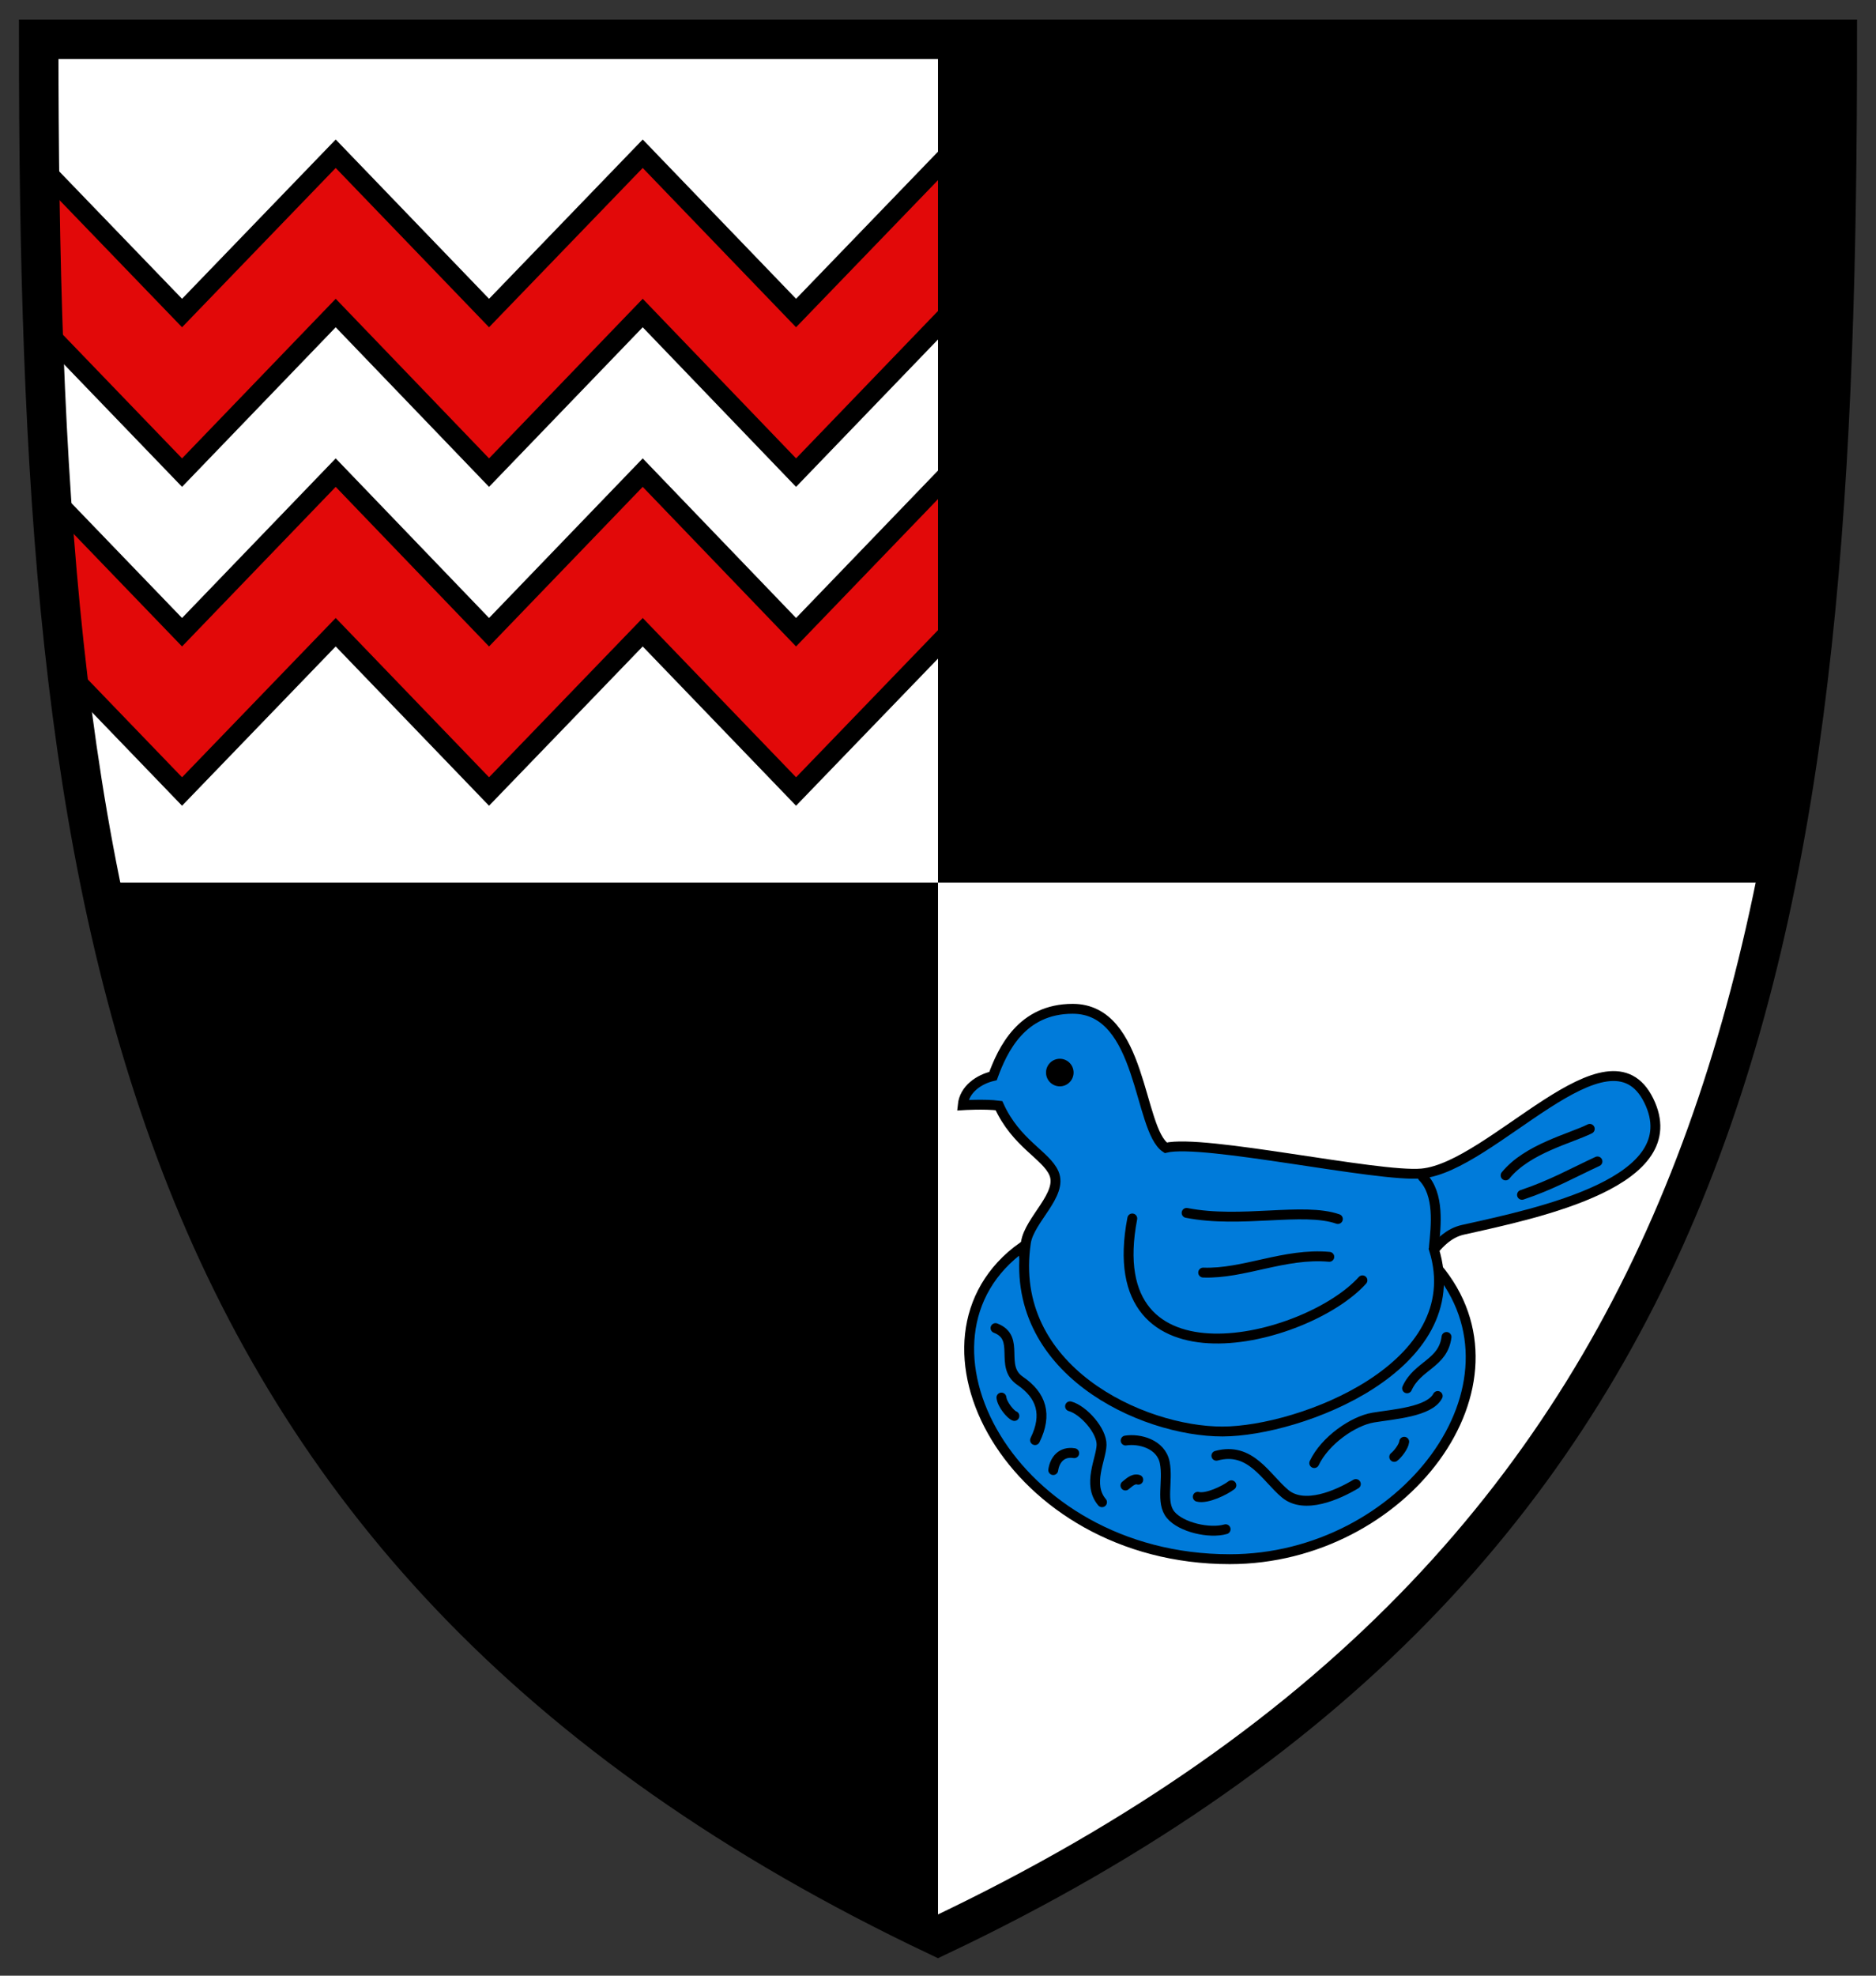 <?xml version="1.0" encoding="UTF-8" standalone="no"?>
<!-- Created with Inkscape (http://www.inkscape.org/) -->
<svg
   xmlns:dc="http://purl.org/dc/elements/1.1/"
   xmlns:cc="http://creativecommons.org/ns#"
   xmlns:rdf="http://www.w3.org/1999/02/22-rdf-syntax-ns#"
   xmlns:svg="http://www.w3.org/2000/svg"
   xmlns="http://www.w3.org/2000/svg"
   xmlns:sodipodi="http://sodipodi.sourceforge.net/DTD/sodipodi-0.dtd"
   xmlns:inkscape="http://www.inkscape.org/namespaces/inkscape"
   width="190"
   height="200"
   id="svg2"
   sodipodi:version="0.32"
   inkscape:version="0.46"
   version="1.0"
   sodipodi:docname="Wappen Grosselfingen.svg"
   inkscape:output_extension="org.inkscape.output.svg.inkscape">
  <rect width="100%" height="100%" fill="#333333" stroke="none"/>
  <defs
     id="defs4" />
  <sodipodi:namedview
     id="base"
     pagecolor="#ffffff"
     bordercolor="#666666"
     borderopacity="1.0"
     inkscape:pageopacity="0.0"
     inkscape:pageshadow="2"
     inkscape:zoom="1.4"
     inkscape:cx="141.96755"
     inkscape:cy="127.51022"
     inkscape:document-units="px"
     inkscape:current-layer="layer1"
     showgrid="false"
     inkscape:window-width="1280"
     inkscape:window-height="750"
     inkscape:window-x="-8"
     inkscape:window-y="-8"
     showguides="true"
     inkscape:guide-bbox="true" />
  <g
     inkscape:label="Ebene 1"
     inkscape:groupmode="layer"
     id="layer1">
    <path
       sodipodi:nodetypes="cccc"
       d="M 3.919,3.978 L 186.081,3.978 C 186.058,91.162 178.069,156.632 95,196.017 C 11.931,156.632 3.942,91.162 3.919,3.978 z"
       style="fill:#ffffff;fill-opacity:1;fill-rule:evenodd;stroke:none;stroke-width:4;stroke-linecap:butt;stroke-linejoin:miter;stroke-miterlimit:4;stroke-dasharray:none;stroke-opacity:1"
       id="path3163" />
    <path
       style="fill:#e20909;fill-opacity:1;fill-rule:evenodd;stroke:#000000;stroke-width:2;stroke-linecap:butt;stroke-linejoin:miter;stroke-miterlimit:4;stroke-dasharray:none;stroke-opacity:1"
       d="M 34 15.562 L 18.438 31.688 L 4 16.719 C 4.064 22.309 4.163 27.82 4.344 33.219 L 18.438 47.844 L 34 31.688 L 49.531 47.844 L 65.094 31.688 L 80.625 47.844 L 96.188 31.688 L 96.188 15.562 L 80.625 31.688 L 65.094 15.562 L 49.531 31.688 L 34 15.562 z M 34 47.844 L 18.438 64 L 5.188 50.25 C 5.595 56.325 6.133 62.256 6.812 68.062 L 18.438 80.125 L 34 64 L 49.531 80.125 L 65.094 64 L 80.625 80.125 L 96.188 64 L 96.188 47.844 L 80.625 64 L 65.094 47.844 L 49.531 64 L 34 47.844 z "
       id="path3175" />
    <g
       id="g1372"
       transform="matrix(0.223,0,0,0.223,-117.909,-5.547)">
      <g
         style="fill-rule:evenodd"
         id="g2190"
         transform="matrix(3.249,0,0,3.195,-708.508,-52.195)">
        <g
           id="Layer_x0020_1"
           transform="translate(-57.864,0)">
        </g>
      </g>
    </g>
    <path
       style="fill:#007bda;fill-opacity:1;fill-rule:evenodd;stroke:#000000;stroke-width:1px;stroke-linecap:butt;stroke-linejoin:miter;stroke-opacity:1"
       d="M 124.55,157.838 C 142.152,157.838 155.555,140.127 145.491,128.266 C 134.578,152.133 106.065,145.181 103.565,126.216 C 90.562,135.493 102.358,157.838 124.55,157.838 z"
       id="path3187"
       sodipodi:nodetypes="cccs" />
    <path
       style="fill:#007bda;fill-rule:evenodd;stroke:#000000;stroke-width:1px;stroke-linecap:butt;stroke-linejoin:miter;stroke-opacity:1;fill-opacity:1"
       d="M 97.501,111.883 C 97.659,110.249 99.171,109.252 100.572,108.93 C 101.549,106.272 103.464,102.122 108.642,102.122 C 115.729,102.122 115.263,114.331 118.066,116.193 C 121.84,115.268 139.558,119.198 143.989,118.796 C 151.11,118.151 162.932,103.122 166.991,111.421 C 171.004,119.627 155.9,122.773 148.177,124.49 C 146.763,124.804 145.839,125.8 145.242,126.507 C 148.889,138.363 131.659,144.892 123.831,144.912 C 115.693,144.932 101.984,138.659 103.903,125.791 C 104.25,123.463 107.674,120.932 106.74,118.771 C 105.947,116.935 102.907,115.757 101.174,111.925 C 99.709,111.738 97.501,111.883 97.501,111.883 z"
       id="path2400"
       sodipodi:nodetypes="ccscssscssscc" />
    <path
       sodipodi:type="arc"
       style="opacity:1;fill:#000000;fill-opacity:1;fill-rule:nonzero;stroke:none;stroke-width:2;stroke-linecap:round;stroke-linejoin:miter;stroke-miterlimit:4;stroke-dasharray:none;stroke-opacity:0.502"
       id="path3174"
       sodipodi:cx="105.88712"
       sodipodi:cy="109.07502"
       sodipodi:rx="1.1236213"
       sodipodi:ry="1.1236213"
       d="M 107.011,109.075 A 1.124,1.124 0 1 1 104.763,109.075 A 1.124,1.124 0 1 1 107.011,109.075 z"
       transform="matrix(1.241,0,0,1.241,-24.069,-26.786)" />
    <path
       id="path3172"
       style="fill:none;fill-rule:evenodd;stroke:#000000;stroke-width:1px;stroke-linecap:round;stroke-linejoin:miter;stroke-opacity:1"
       d="M 114.677,123.347 C 111.255,141.144 132.331,135.872 137.988,129.608 M 120.179,122.783 C 125.681,123.867 131.994,122.18 135.498,123.401 M 121.857,128.825 C 125.954,128.979 130.099,126.822 134.63,127.23 M 152.487,118.987 C 154.699,116.271 159.083,115.244 161.009,114.276 M 154.147,120.954 C 157.118,119.965 159.311,118.722 161.79,117.573 M 144.076,119.126 C 145.814,120.906 145.437,124.047 145.224,126.239"
       sodipodi:nodetypes="cccccccccccc" />
    <path
       id="path3189"
       style="fill:none;fill-rule:evenodd;stroke:#000000;stroke-width:1;stroke-linecap:round;stroke-linejoin:miter;stroke-miterlimit:4;stroke-dasharray:none;stroke-opacity:1;fill-opacity:1"
       d="M 100.825,134.444 C 103.427,135.438 101.151,138.306 103.316,139.782 C 105.481,141.257 106.101,143.202 104.827,145.784 M 101.423,141.476 C 101.504,142.195 102.381,143.229 102.737,143.338 M 106.671,148.817 C 106.819,147.779 107.515,146.896 108.797,147.107 M 108.374,142.362 C 109.725,142.731 111.605,144.826 111.566,146.272 C 111.528,147.718 110.08,150.267 111.612,152.071 M 114.003,145.827 C 115.38,145.607 117.592,146.161 117.966,148.062 C 118.339,149.962 117.52,152.099 118.568,153.355 C 119.629,154.626 122.505,155.273 124.13,154.805 M 123.194,147.366 C 126.656,146.419 128.19,149.563 130.147,151.203 C 132.103,152.843 135.484,151.33 137.318,150.231 M 133.106,148.109 C 134.185,145.831 137.042,143.839 139.082,143.501 C 141.122,143.162 144.773,142.932 145.61,141.319 M 142.508,140.541 C 143.56,138.209 146.16,138.048 146.503,135.342 M 141.206,147.483 C 141.532,147.241 142.167,146.445 142.217,145.95 M 121.307,151.52 C 122.227,151.763 124.074,150.853 124.712,150.356 M 113.982,150.379 C 114.214,150.229 114.736,149.618 115.283,149.793"
       sodipodi:nodetypes="czcccccczcczzcczcczccccccccc" />
    <path
       style="opacity:1;fill:#000000;fill-opacity:1;fill-rule:nonzero;stroke:none;stroke-width:2;stroke-linecap:round;stroke-linejoin:miter;stroke-miterlimit:4;stroke-dasharray:none;stroke-opacity:0.502"
       d="M 95 3.969 L 95 89.344 L 179.844 89.344 C 185.025 63.824 186.085 35.301 186.094 3.969 L 95 3.969 z "
       id="rect3195" />
    <path
       style="opacity:1;fill:#000000;fill-opacity:1;fill-rule:nonzero;stroke:none;stroke-width:2;stroke-linecap:round;stroke-linejoin:miter;stroke-miterlimit:4;stroke-dasharray:none;stroke-opacity:0.502"
       d="M 10.125 89.344 C 19.364 134.843 41.784 170.8 95 196.031 L 95 89.344 L 10.125 89.344 z "
       id="rect3193" />
    <path
       id="path2384"
       style="fill:none;fill-opacity:1;fill-rule:evenodd;stroke:#000000;stroke-width:4;stroke-linecap:butt;stroke-linejoin:miter;stroke-miterlimit:4;stroke-dasharray:none;stroke-opacity:1"
       d="M 3.919,3.978 L 186.081,3.978 C 186.058,91.162 178.069,156.632 95,196.017 C 11.931,156.632 3.942,91.162 3.919,3.978 z"
       sodipodi:nodetypes="cccc" />
  </g>
</svg>
